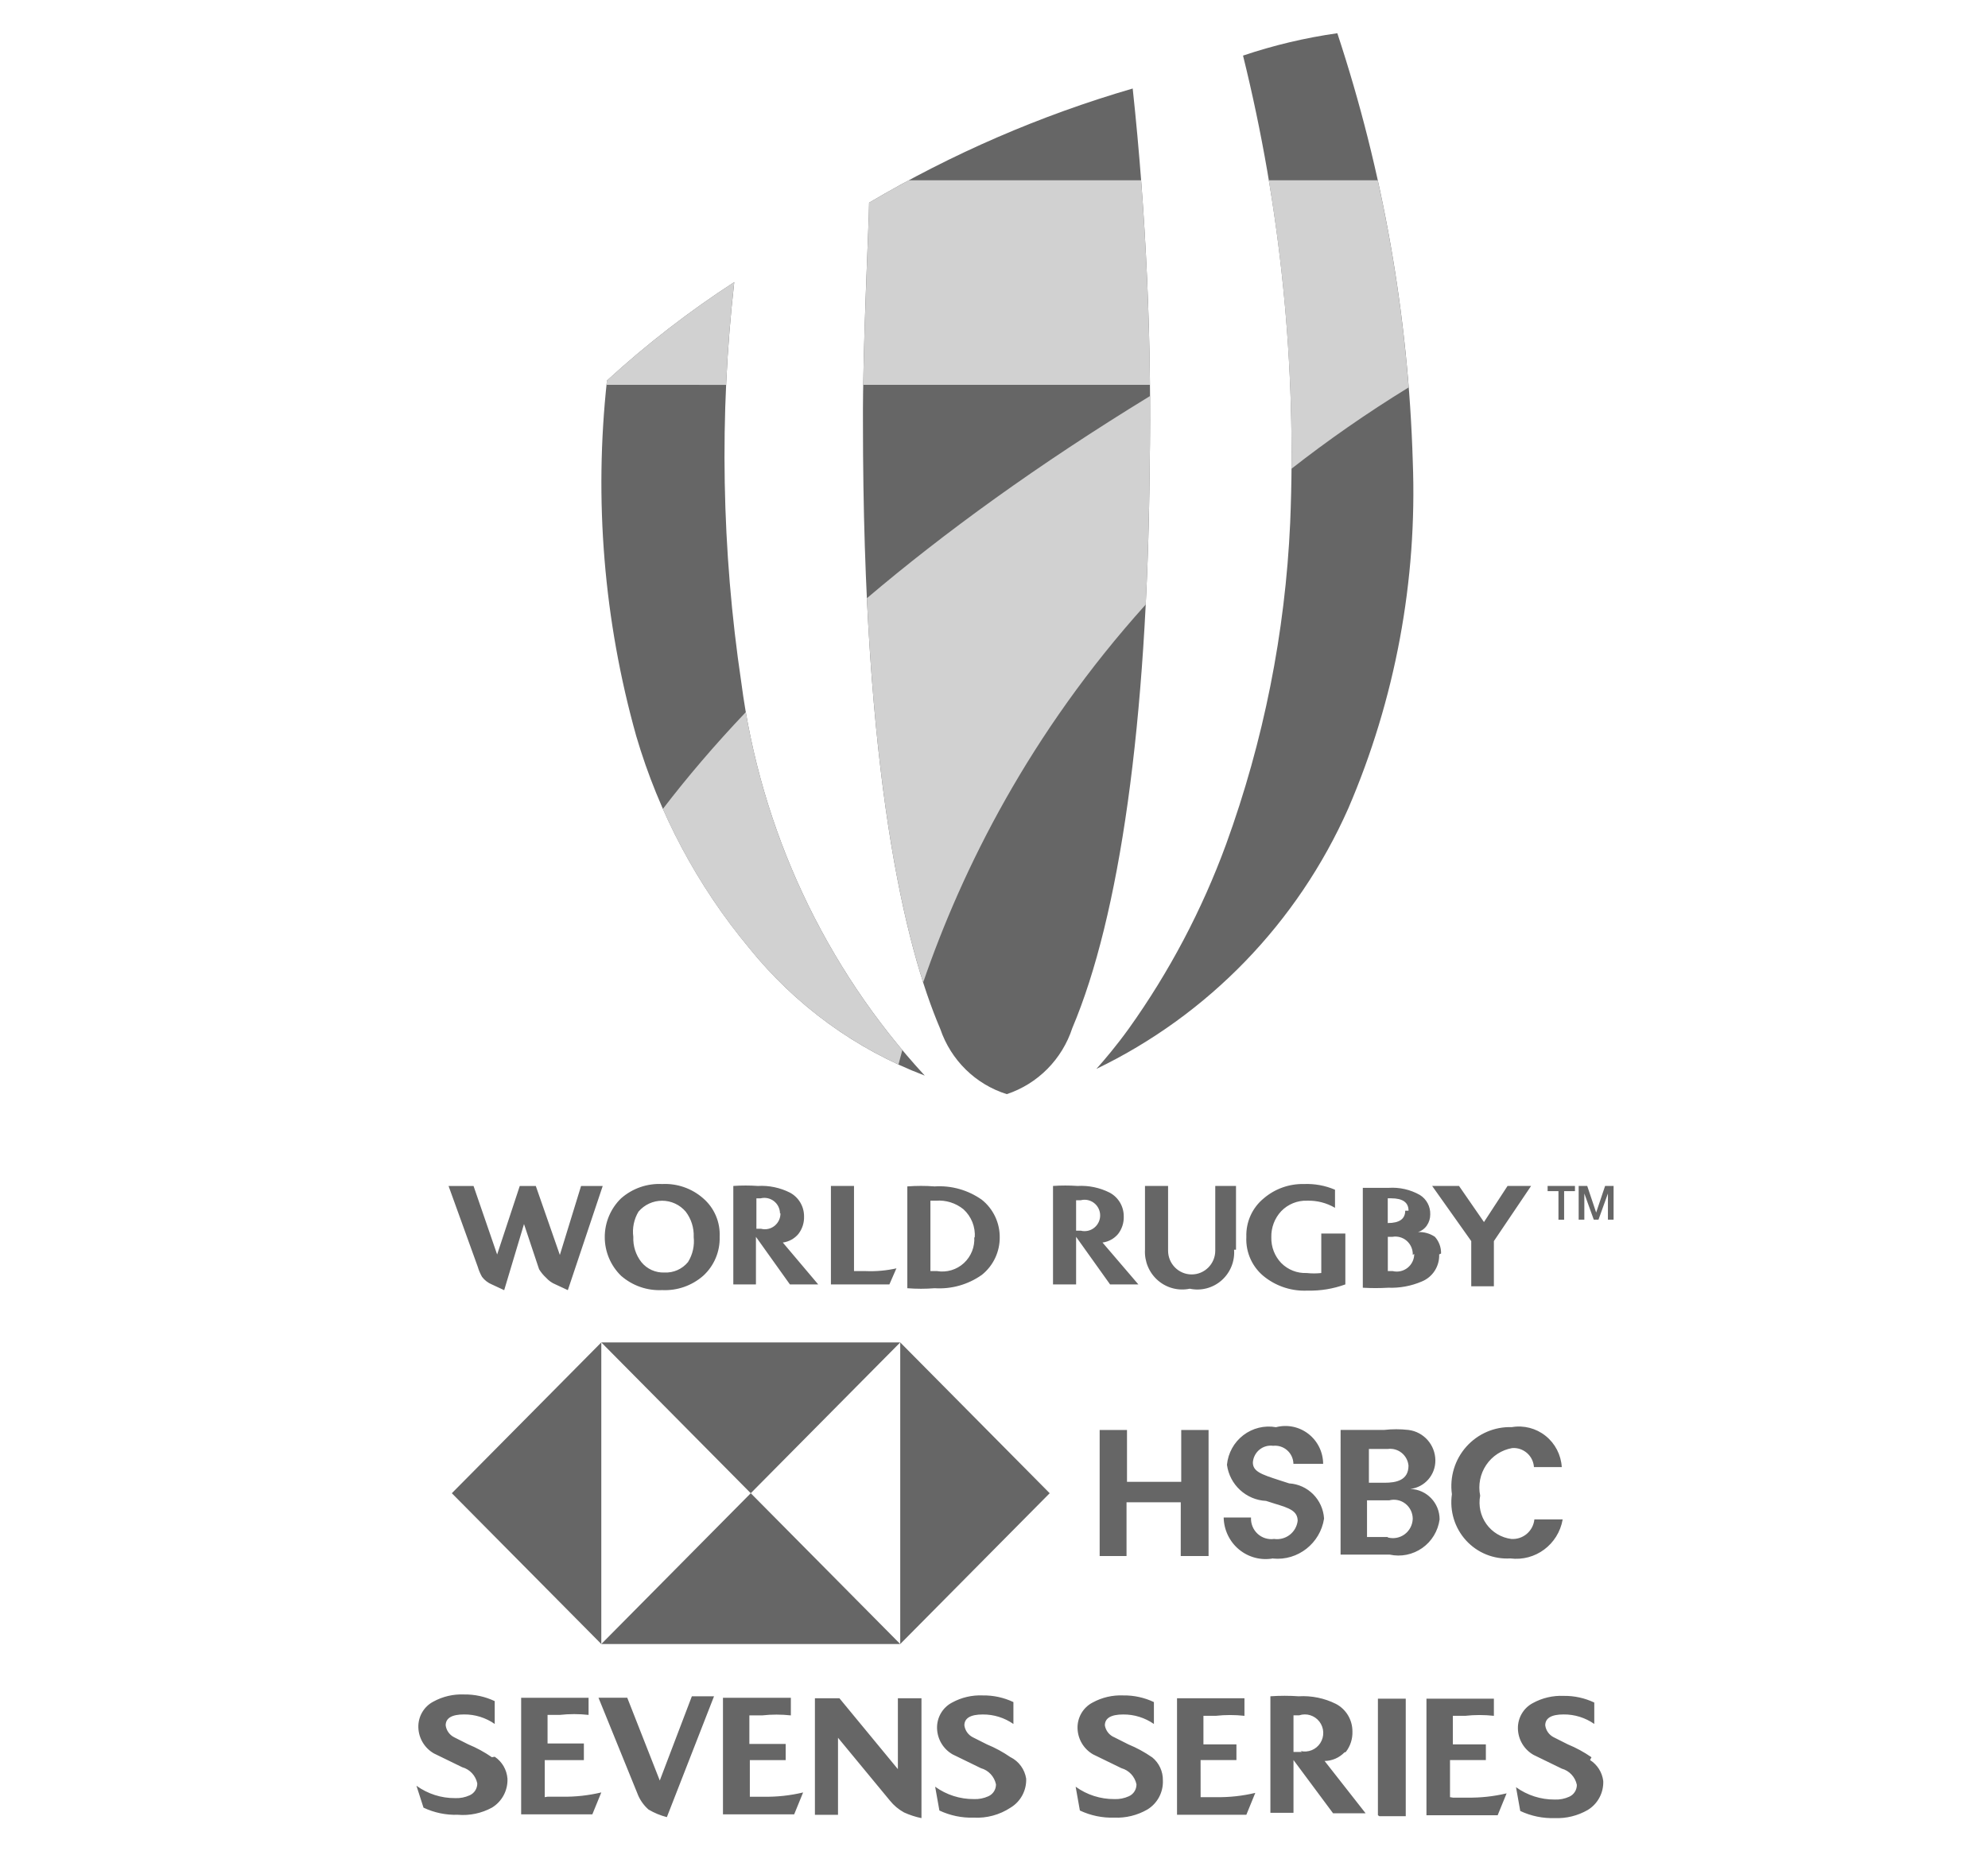 <svg enable-background="new 0 0 60 56" viewBox="0 0 60 56" xmlns="http://www.w3.org/2000/svg"><g transform="translate(12)"><path d="m33.585 47.04c-.505.031-.998-.169-1.34-.545s-.498-.888-.425-1.393c-.072-.52.088-1.046.437-1.437.349-.39.85-.606 1.371-.588.362-.062.733.034 1.02.264.288.23.465.572.488.942h-.84c-.011-.164-.086-.317-.209-.424s-.283-.162-.446-.15c-.32.055-.604.24-.786.511s-.248.605-.182.925c-.057.3.011.611.189.859.178.248.45.41.75.448.352.025.66-.235.697-.589h.854c-.131.755-.826 1.273-1.58 1.177zm-27.394-11.243-1.053 3.145-.37-.172c-.109-.044-.206-.113-.285-.201-.083-.076-.155-.163-.213-.258l-.455-1.364-.598 1.996-.37-.172c-.118-.048-.221-.128-.299-.23-.054-.095-.097-.196-.128-.302l-.882-2.441h.754l.712 2.068.683-2.068h.484l.726 2.082.64-2.082h.655zm3.529 1.536c.014.447-.169.878-.498 1.177-.343.299-.786.453-1.238.431-.452.022-.895-.132-1.238-.431-.316-.306-.494-.729-.494-1.17 0-.442.178-.864.494-1.17.342-.3.786-.454 1.238-.431.452-.023.896.131 1.238.431.336.289.52.718.498 1.163zm-.783 0c.01-.274-.076-.544-.242-.761-.178-.209-.438-.329-.712-.329s-.533.12-.712.329c-.137.228-.192.497-.157.761-.012.275.074.545.242.761.17.21.429.327.697.316.273.014.537-.103.712-.316.141-.227.201-.495.171-.761zm3.757 1.436h-.854l-1.025-1.436v1.436h-.683v-2.972c.246-.017.494-.017.74 0 .334-.019.668.05.968.201.264.14.429.417.427.718.007.192-.054.38-.171.531-.119.142-.287.234-.47.258zm-1.153-2.139c-0-.146-.067-.284-.181-.373s-.263-.122-.403-.086h-.128v.919h.142c.143.036.294.003.409-.091s.179-.235.175-.383zm3.515 1.651-.213.488h-1.765v-2.972h.697v2.57h.356c.315.013.631-.016.939-.086zm3.117-.948c.007.447-.193.872-.541 1.149-.415.293-.917.435-1.423.402-.275.022-.551.022-.825 0v-3.073c.275-.021.551-.021.825 0 .506-.033 1.008.109 1.423.402.348.277.548.702.541 1.149zm-.754.029c.025-.325-.101-.644-.342-.862-.233-.188-.528-.281-.825-.258h-.171v2.125h.199c.293.049.592-.04.811-.241.219-.202.335-.494.313-.792zm4.938 1.407h-.854l-1.025-1.436v1.436h-.697v-2.972c.246-.017.494-.017.74 0 .334-.019.668.05.968.201.264.14.429.417.427.718.007.192-.054.38-.171.531-.119.142-.287.234-.47.258zm-1.153-2.082c-0-.146-.067-.284-.181-.373-.114-.09-.263-.122-.403-.086h-.142v.919h.142c.143.036.294.003.409-.091s.179-.235.175-.383zm4.042 1.034c.026.351-.114.694-.377.926-.263.232-.619.325-.96.252-.343.072-.699-.021-.964-.252-.265-.231-.408-.573-.388-.926v-1.924h.697v1.953c0 .397.319.718.712.718s.712-.321.712-.718v-1.953h.626v1.924zm3.358 1.048c-.365.133-.751.197-1.138.187-.454.023-.902-.114-1.267-.388-.389-.286-.608-.75-.583-1.235-.015-.45.18-.88.527-1.163.337-.288.768-.441 1.21-.431.322-.013.643.045.939.172v.546c-.255-.149-.545-.224-.84-.215-.293-.011-.578.104-.783.316-.199.213-.307.497-.299.79-.007.288.1.568.299.775.203.205.482.314.768.302.147.016.295.016.441 0v-1.192h.726v1.436zm2.832-.905c.013.358-.197.685-.527.818-.319.137-.664.2-1.01.187-.256.015-.513.015-.768 0v-3.015h.783c.327-.021.653.053.939.215.202.125.322.35.313.589.001.118-.034.233-.1.33-.065.096-.16.167-.27.201.182-.008.361.042.512.144.122.138.189.317.185.503zm-.925-1.321c0-.249-.176-.373-.527-.373h-.1v.747c.351 0 .527-.124.527-.373h.1zm.128 1.335c.006-.16-.059-.314-.177-.42s-.278-.152-.434-.126h-.142v1.034h.142c.158.04.325.004.453-.097s.203-.256.202-.42zm3.572-2.082-1.124 1.666v1.364h-.683v-1.364l-1.181-1.666h.811l.754 1.091.712-1.091zm.498 0h.825v.158h-.327v.862h-.171v-.862h-.327zm.939 0h.256l.27.804.27-.804h.256v1.019h-.171v-.79l-.285.79h-.142l-.285-.79v.79h-.171v-1.019zm-12.011 9.549h-1.637v1.623h-.811v-3.805h.825v1.565h1.637v-1.565h.825v3.805h-.84zm2.789 1.694c-.366.068-.743-.031-1.03-.268s-.457-.591-.464-.966h.825c-.01.185.062.364.197.49.135.125.319.183.5.157.166.024.335-.02.469-.122s.221-.255.242-.423c0-.302-.256-.388-.683-.517l-.27-.086c-.603-.029-1.1-.488-1.181-1.091.034-.354.213-.678.494-.893.281-.215.638-.303.986-.241.34-.089.701-.014.979.202s.442.549.444.904h-.897c-.003-.157-.071-.305-.187-.408s-.27-.153-.425-.137c-.148-.02-.298.022-.414.118-.116.095-.188.235-.198.385 0 .273.256.359.783.531l.313.101c.567.035 1.018.491 1.053 1.063-.117.748-.79 1.276-1.537 1.206zm2.035-3.877h1.309c.246-.028.494-.028.74 0 .461.058.808.451.811.919.003.439-.322.81-.754.862.492.016.883.422.882.919-.048.349-.237.663-.524.864s-.643.274-.985.198h-1.48zm1.323 1.594c.356 0 .726-.072.726-.517-.014-.152-.089-.291-.207-.386-.118-.095-.269-.137-.419-.117h-.569v1.019h.527zm.1 1.651c.176.048.364.013.511-.096.147-.109.236-.28.243-.464.001-.178-.08-.347-.219-.457s-.321-.148-.492-.103h-.669v1.106h.626zm-10.203-1.335-4.511 4.552v-9.104zm-9.022 0-4.511-4.552h9.022zm-9.022 0 4.511-4.552v9.104zm9.022 0 4.511 4.552h-9.022zm4.44 8.328v-2.139h.712v3.618c-.181-.037-.358-.095-.527-.172-.164-.09-.309-.212-.427-.359l-1.565-1.895v2.326h-.697v-3.518h.74zm-4.468.847-.014-.014h.441c.398.007.794-.037 1.181-.129l-.27.661h-2.149v-3.518h2.049v.531c-.289-.032-.58-.032-.868 0h-.384v.862h1.096v.488h-1.082zm-2.718-.503.968-2.542h.669l-1.423 3.647c-.195-.05-.382-.127-.555-.23-.154-.136-.272-.309-.342-.503l-1.167-2.872h.868zm10.588-.704c.251.126.426.367.47.646.014.357-.166.692-.47.876-.329.217-.718.323-1.11.302-.358.012-.714-.062-1.039-.215l-.128-.718c.341.245.749.376 1.167.373.152.007.303-.023.441-.086.14-.063.23-.204.228-.359-.05-.236-.225-.424-.455-.488l-.854-.416c-.283-.162-.462-.461-.47-.79-.008-.325.169-.627.455-.775.283-.155.603-.229.925-.215.32-.005.636.064.925.201v.661c-.272-.189-.595-.29-.925-.287-.37 0-.555.11-.555.33.021.155.117.289.256.359l.427.215c.25.103.489.233.712.388zm-15.654 0 .085-.014c.222.149.363.393.384.661.014.357-.166.692-.47.876-.314.17-.67.245-1.025.215-.358.012-.714-.062-1.039-.215l-.213-.661c.341.245.749.376 1.167.373.152.007.303-.023.441-.086.14-.063.23-.204.228-.359-.05-.236-.225-.424-.455-.488l-.854-.416c-.283-.162-.462-.461-.47-.79-.008-.325.169-.627.455-.775.283-.155.603-.229.925-.215.32-.005.636.064.925.201v.689c-.272-.189-.595-.29-.925-.287-.37 0-.555.11-.555.33.021.155.117.289.256.359l.427.215c.25.103.489.233.712.388zm1.594 1.206.085-.014h.441c.398.007.794-.037 1.181-.129l-.27.661h-2.149v-3.518h2.035v.517c-.289-.032-.58-.032-.868 0h-.37v.862h1.096v.503h-1.181zm19.795 0h.085.384c.398.007.794-.037 1.181-.129l-.27.661h-2.092v-3.518h2.035v.531c-.289-.032-.58-.032-.868 0h-.37v.862h.996v.474h-1.082zm7.528 0 .085.014h.441c.398.007.794-.037 1.181-.129l-.27.661h-2.149v-3.518h2.035v.517c-.289-.032-.58-.032-.868 0h-.37v.862h.996v.474h-1.082v1.12zm-8.994-1.206c.212.17.333.43.327.704.014.357-.166.692-.47.876-.303.174-.648.259-.996.244-.358.012-.714-.062-1.039-.215l-.128-.718c.341.245.749.376 1.167.373.152.007.303-.023.441-.086.14-.063.23-.204.228-.359-.05-.236-.225-.424-.455-.488l-.854-.416c-.283-.162-.462-.461-.47-.79-.008-.325.169-.627.455-.775.283-.155.603-.229.925-.215.32-.005.636.064.925.201v.661c-.272-.189-.595-.29-.925-.287-.37 0-.555.11-.555.33.027.161.135.297.285.359l.427.215c.25.103.489.233.712.388zm13.263 0-.043.086c.22.14.366.372.398.632.014.357-.166.692-.47.876-.303.174-.648.259-.996.244-.358.012-.714-.062-1.039-.215l-.128-.718c.341.245.749.376 1.167.373.152.007.303-.023.441-.086.14-.063.23-.204.228-.359-.05-.236-.225-.424-.455-.488l-.854-.416c-.283-.162-.462-.461-.47-.79-.008-.325.169-.627.455-.775.283-.155.603-.229.925-.215.32-.005.636.064.925.201v.646c-.272-.189-.595-.29-.925-.287-.37 0-.555.11-.555.33.021.155.117.289.256.359l.427.215c.25.103.489.233.712.388zm-7.414-.158-.043.014c-.158.162-.372.255-.598.258l1.238 1.579h-.982l-1.195-1.608v1.594h-.697v-3.518c.284-.02.57-.02.854 0 .388-.023.776.056 1.124.23.308.161.5.483.498.833.008.223-.063.442-.199.617zm-1.323 0-.043-.029c.229.055.467-.041.595-.24.128-.199.118-.458-.026-.646s-.389-.265-.612-.191h-.171v1.106zm2.334 1.938-.043-.029v-3.518h.84v3.547h-.797z" fill="#666"/><path d="m22.186 2.671c.408 3.81.579 7.642.512 11.473-.071 7.696-.911 13.526-2.334 16.886-.308.945-1.042 1.685-1.978 1.996-.942-.295-1.687-1.026-2.007-1.967-1.067-2.498-2.334-7.682-2.334-18.293-.014-2.254.185-6.074.185-6.648 2.499-1.478 5.172-2.636 7.955-3.446zm8.453 11.257c.139 3.597-.528 7.18-1.95 10.482-1.53 3.444-4.224 6.228-7.599 7.854.256-.287.598-.689.982-1.221 1.221-1.71 2.207-3.58 2.932-5.557 1.133-3.117 1.786-6.39 1.935-9.707.196-4.745-.283-9.493-1.423-14.101.926-.312 1.879-.538 2.846-.675 1.379 4.173 2.146 8.526 2.277 12.923zm-20.265 6.677c.579 4.438 2.514 8.583 5.536 11.861-2.078-.789-3.91-2.123-5.308-3.863-1.556-1.872-2.714-4.047-3.401-6.39-.977-3.485-1.276-7.127-.882-10.726 1.196-1.097 2.482-2.091 3.842-2.972-.455 4.022-.383 8.087.213 12.09z" fill="#666"/><path d="m22.44 5.442c.158 2.054.247 4.114.267 6.174h-8.654c.036-2.216.178-5.015.178-5.499.394-.233.792-.458 1.194-.675zm.27 6.512c.005.73.001 1.46-.012 2.189-.013 1.434-.053 2.804-.119 4.105-3.504 3.891-5.537 7.976-6.717 11.407-.72-2.252-1.426-5.857-1.699-11.598 2.328-1.975 5.142-4.021 8.546-6.103zm4.269 2.195c.025-2.918-.204-5.832-.685-8.707h3.288c.456 2.058.768 4.147.934 6.251-1.277.784-2.453 1.607-3.538 2.456zm-16.47 7.348c.651 3.763 2.282 7.283 4.724 10.199-.04.147-.079.293-.116.437-1.751-.808-3.298-2.014-4.516-3.53-1.056-1.27-1.928-2.679-2.595-4.186.723-.944 1.552-1.92 2.502-2.92zm-4.205-9.881c.005-.043.009-.086.014-.129 1.196-1.097 2.482-2.091 3.842-2.972-.117 1.032-.199 2.066-.246 3.102z" fill="#d1d1d1"/></g></svg>